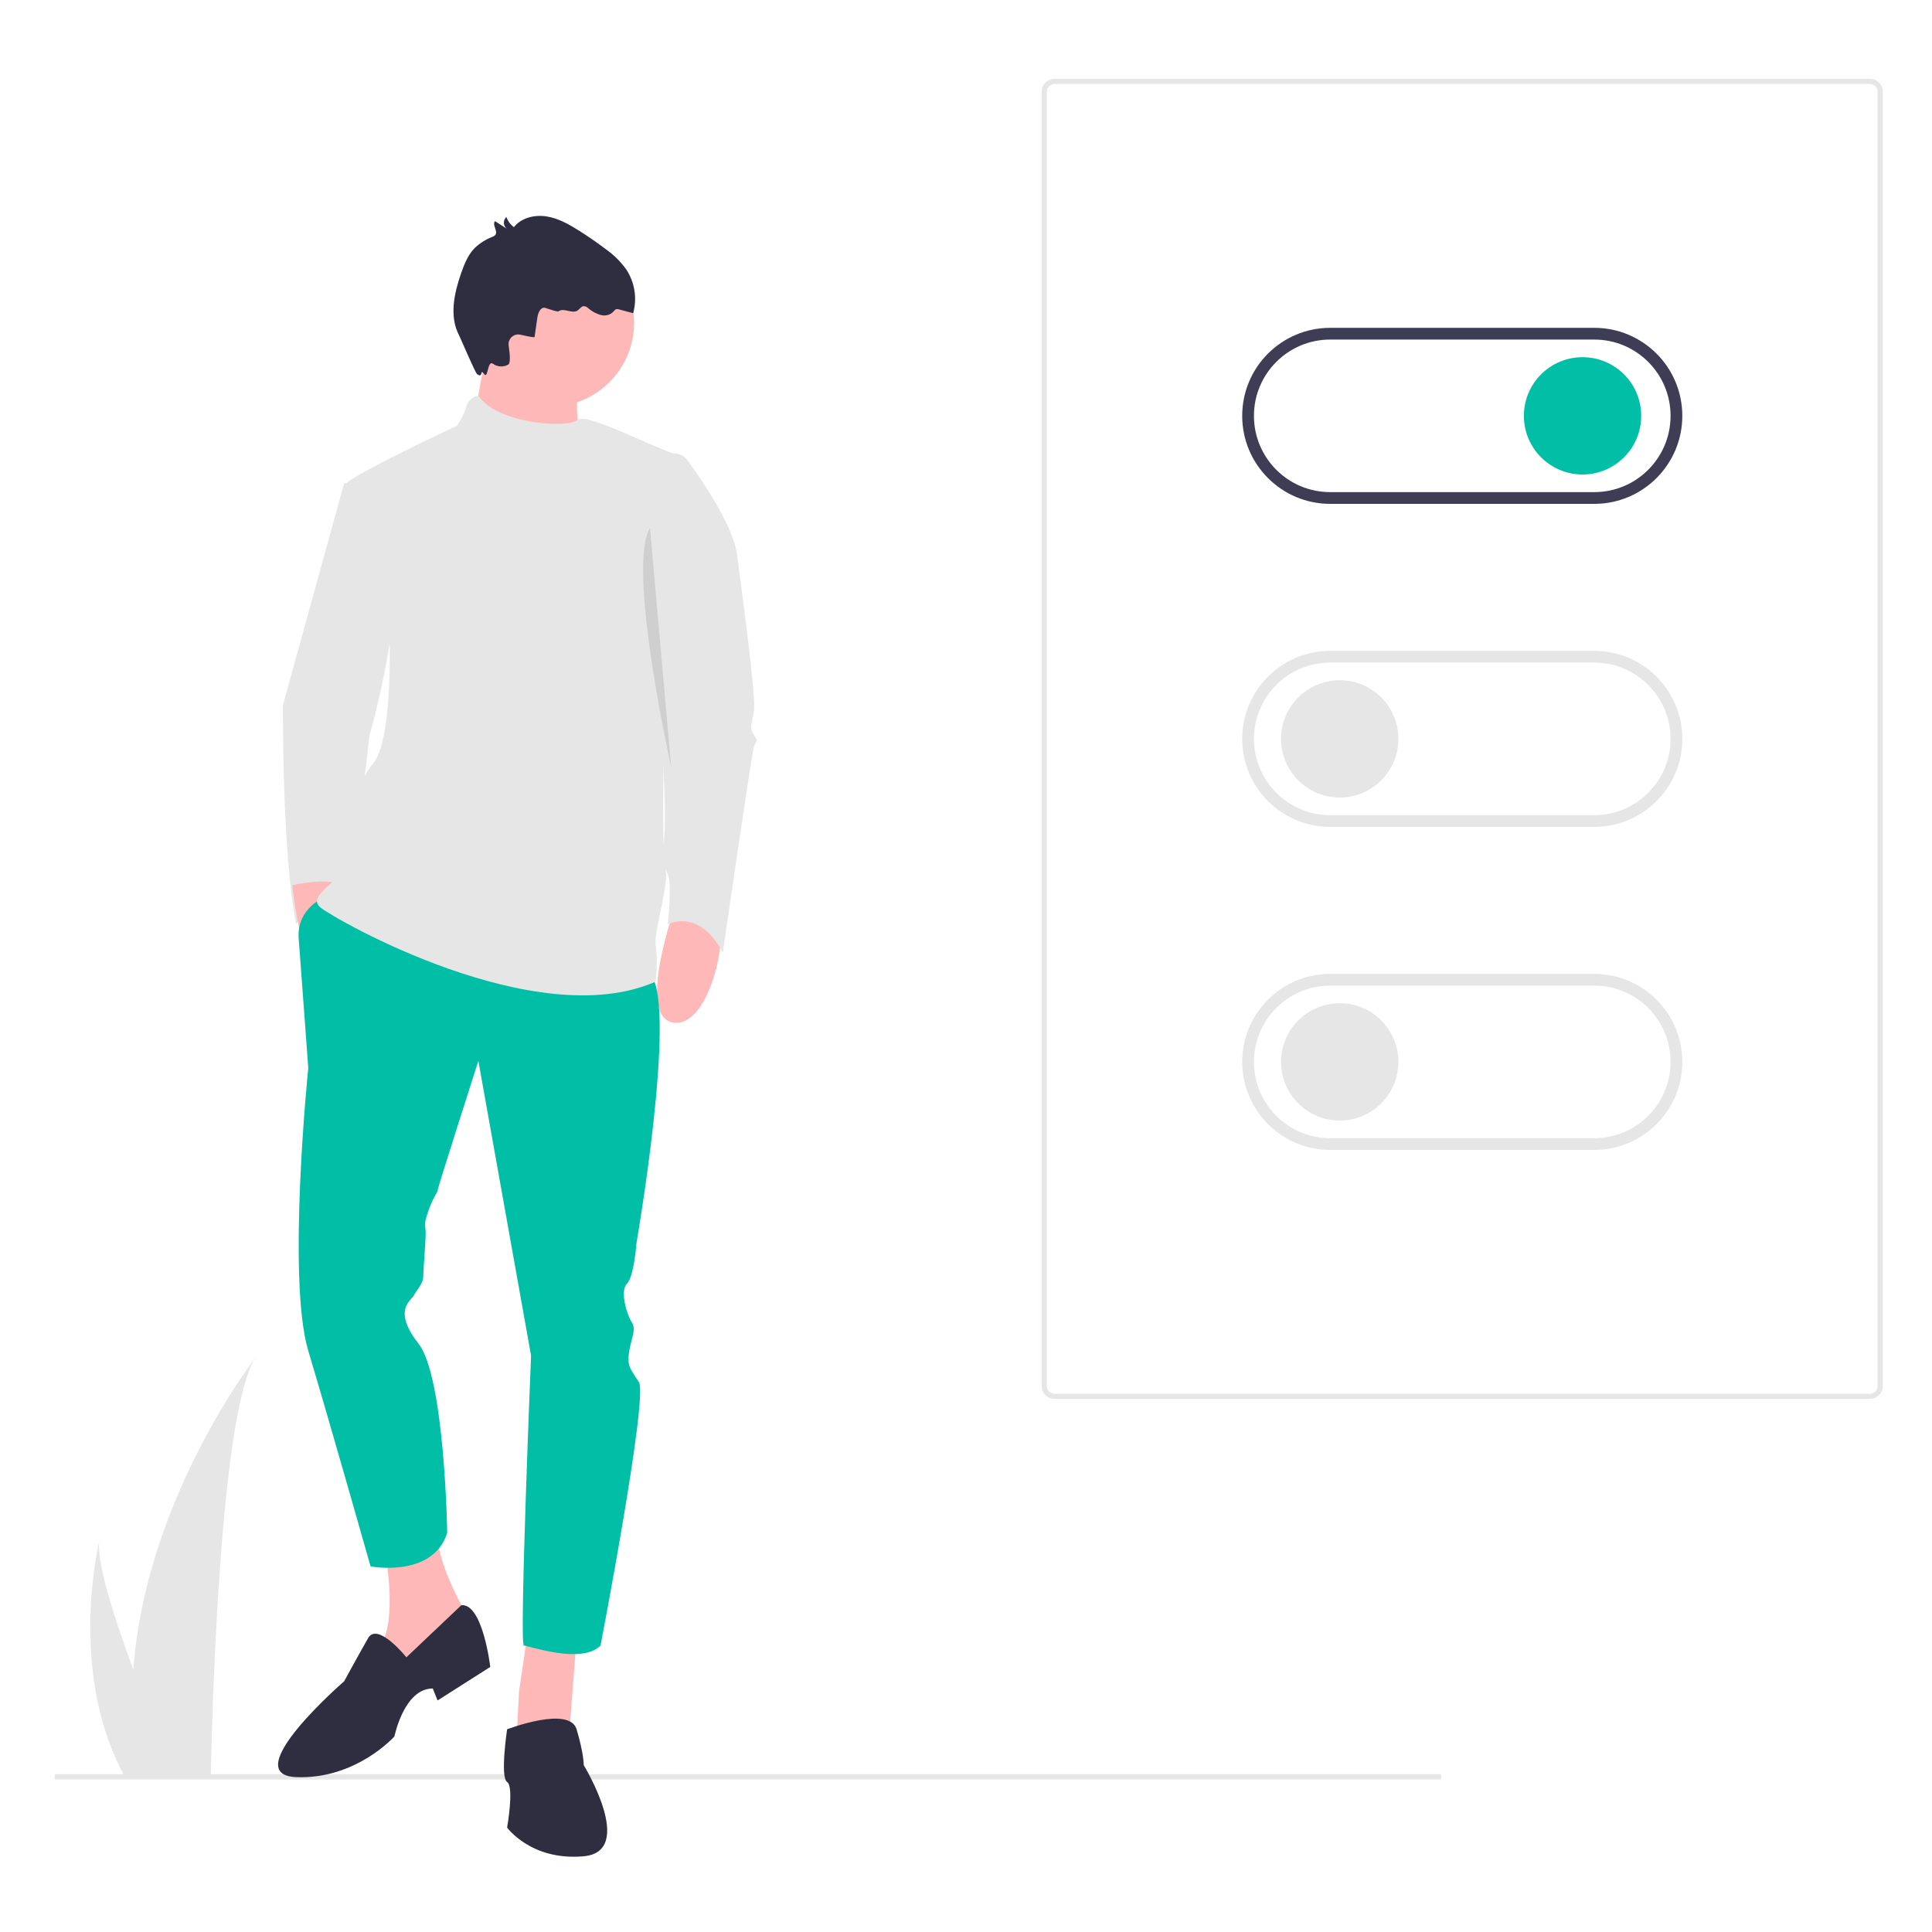 <?xml version="1.0" encoding="UTF-8"?>
<svg id="Layer_1" data-name="Layer 1" xmlns="http://www.w3.org/2000/svg" width="250" height="250" viewBox="0 0 250 250">
  <defs>
    <style>
      .cls-1 {
        fill: #3f3d56;
      }

      .cls-1, .cls-2, .cls-3, .cls-4, .cls-5, .cls-6 {
        stroke-width: 0px;
      }

      .cls-2 {
        fill: #2f2e41;
      }

      .cls-3 {
        fill: #e6e6e6;
      }

      .cls-4 {
        fill: #000;
        isolation: isolate;
        opacity: .1;
      }

      .cls-5 {
        fill: #feb8b8;
      }

      .cls-6 {
        fill: #00bfa6;
      }
    </style>
  </defs>
  <rect class="cls-3" x="7.08" y="229.59" width="179.39" height=".67"/>
  <path class="cls-3" d="M46.39,62.54h-1.86l-7.91,28.68s-.16,19.07,1.71,28.37c0,0,3.1-4.03,5.27-4.03s4.19-20.31,4.19-20.31c0,0,8.53-28.99-1.4-32.71Z"/>
  <path class="cls-5" d="M87.32,117.42s-4.96,13.95-.31,14.88c4.65.93,7.13-10.85,5.89-12.4s-5.58-2.48-5.58-2.48Z"/>
  <path class="cls-5" d="M37.83,114.54s1.39,14.74,6,13.62c4.61-1.12,1.88-12.85.1-13.73s-6.11.11-6.11.11h.01Z"/>
  <path class="cls-5" d="M49.8,200.82s2.17,10.54-1.55,13.33,1.24,8.68,1.24,8.68l11.78-12.4s-4.96-7.75-4.65-12.4l-6.82,2.79h0Z"/>
  <polygon class="cls-5" points="68.41 210.43 67.17 218.81 66.86 224.7 73.68 224.08 74.61 211.98 68.41 210.43"/>
  <path class="cls-6" d="M42.16,116.02s-3.82,1.4-3.51,5.44c.31,4.03,1.24,16.74,1.24,16.74,0,0-2.79,27.28,0,36.59,2.79,9.3,8.06,27.9,8.06,27.9,0,0,8.06,1.55,9.92-4.34,0,0-.31-20.15-3.72-24.49s-.93-5.58-.62-6.2,1.24-1.55,1.24-2.48.31-4.34.31-5.58-.31-.93.31-2.79,1.24-2.48,1.24-2.79,5.27-16.74,5.27-16.74l6.82,38.14s-1.55,37.52-.93,37.52,7.44,2.48,9.92,0c0,0,6.2-32.24,4.96-34.11s-1.55-2.17-1.24-4.03.93-2.79.31-3.72-1.55-4.03-.62-4.96,1.24-5.27,1.24-5.27c0,0,5.27-30.38,1.86-34.73-3.41-4.34-42.06-10.09-42.06-10.09h0Z"/>
  <path class="cls-2" d="M52.59,214.46s-3.72-4.65-4.96-2.48-3.1,5.58-3.1,5.58c0,0-13.95,12.09-6.2,12.4s12.71-5.27,12.71-5.27c0,0,1.24-6.2,4.96-6.2l.62,1.55,6.82-4.34s-.96-8.23-3.74-7.99l-7.12,6.75h.01Z"/>
  <path class="cls-2" d="M65.62,223.77s8.06-3.1,8.99,0,.93,4.65.93,4.65c0,0,6.82,11.16,0,11.78s-9.92-3.72-9.92-3.72c0,0,.93-5.27,0-5.89s0-6.82,0-6.82h0Z"/>
  <circle class="cls-5" cx="71.2" cy="41.77" r="10.85"/>
  <path class="cls-5" d="M63.14,44.25l-2.17,12.09,15.19,3.72s-3.57-8.84.31-12.71c.98-.98-13.33-3.1-13.33-3.1Z"/>
  <path class="cls-3" d="M61.89,51.19c-.75.14-1.35.7-1.54,1.43-.27.89-.69,1.73-1.24,2.48,0,0-14.57,6.82-14.57,7.75s5.89,20.77,5.89,20.77c0,0,.31,12.4-2.17,15.19s-4.96,13.02-4.34,13.95-4.34,3.1-2.48,4.65,27.9,16.43,43.41,9.61c0,0,.31-2.79,0-4.65s1.86-8.06,1.24-10.23,0-24.49,0-24.49l3.2-26.43c.13-1.04-.51-2.01-1.51-2.32-3.57-1.09-11.86-5.53-13-4.58-1.48,1.24-10.71.39-12.87-3.14h-.02Z"/>
  <path class="cls-3" d="M86.39,58.82h.02c.91-.37,1.96-.07,2.54.72,1.92,2.63,5.96,8.54,6.44,12.3.62,4.96,2.48,18.29,2.17,20.15s-.62,2.17,0,3.1.31.62,0,1.55-4.03,26.66-4.03,26.66c0,0-2.48-5.58-7.13-3.72,0,0,.62-4.96,0-6.51s-1.24-2.48-.62-3.72,0-13.33-.31-14.57,0-7.75,0-7.75l-2.79-12.71,3.72-15.5h-.01Z"/>
  <path class="cls-2" d="M69.17,43.62l.37-2.56c.09-.6.43-1.38,1.01-1.22.49.14,1.57.56,1.75.43.67-.48,1.69.36,2.4-.07.3-.18.49-.56.83-.58.23,0,.45.11.61.28.46.4,1,.69,1.59.86.6.16,1.24,0,1.67-.46.08-.12.18-.21.3-.28.14-.04.29-.03.42.02l1.81.49c.54-1.95.2-4.04-.93-5.72-.73-1-1.62-1.87-2.63-2.58-1.12-.85-2.28-1.65-3.47-2.4-1.3-.82-2.69-1.6-4.21-1.83-1.53-.23-3.23.18-4.19,1.39-.45-.33-.79-.78-.97-1.31-.41.37-.44,1-.07,1.4.04.04.08.08.13.12l-1.53-.98c-.43.45.41,1.27.04,1.77-.11.12-.25.22-.41.27-.83.32-1.59.8-2.24,1.41-.88.88-1.36,2.08-1.77,3.25-.91,2.62-1.57,5.61-.28,8.06.15.28,2.09,4.86,2.34,5.04.87.6.3-.86.93,0,.49.67.4-1.9,1.13-1.34.58.42,1.36.45,1.98.09.3-.21.2-1.37.04-2.44-.11-.69.37-1.33,1.05-1.44.16-.02.32-.02.48.02.91.21,1.8.4,1.82.29v.02Z"/>
  <path class="cls-4" d="M84.11,68.31l2.74,30.97s-5.8-25.97-2.74-30.97Z"/>
  <path class="cls-3" d="M33.16,175.53c-4.44,6.27-5.61,41.98-5.87,53.43,0,.26-.01.5-.02.73h-11.23c-.14-.24-.26-.49-.39-.73-6.66-13.14-2.96-28.9-2.77-29.7-.51,2.51,1.78,9.77,4.37,16.8,1.58-21.63,15.07-39.44,15.91-40.53Z"/>
  <circle class="cls-6" cx="204.78" cy="53.81" r="7.59"/>
  <path class="cls-1" d="M206.3,65.2h-34.17c-6.29,0-11.39-5.1-11.39-11.39s5.1-11.39,11.39-11.39h34.17c6.29,0,11.39,5.1,11.39,11.39s-5.1,11.39-11.39,11.39ZM172.13,43.94c-5.45,0-9.87,4.42-9.87,9.87s4.42,9.87,9.87,9.87h34.17c5.45,0,9.87-4.42,9.87-9.87s-4.42-9.87-9.87-9.87h-34.17Z"/>
  <circle class="cls-3" cx="173.36" cy="95.61" r="7.59"/>
  <path class="cls-3" d="M206.3,107h-34.17c-6.29,0-11.39-5.1-11.39-11.39s5.1-11.39,11.39-11.39h34.17c6.29,0,11.39,5.1,11.39,11.39s-5.1,11.39-11.39,11.39ZM172.13,85.74c-5.45,0-9.87,4.42-9.87,9.87s4.42,9.87,9.87,9.87h34.17c5.45,0,9.87-4.42,9.87-9.87s-4.42-9.87-9.87-9.87h-34.17Z"/>
  <circle class="cls-3" cx="173.36" cy="137.41" r="7.59"/>
  <path class="cls-3" d="M206.3,148.8h-34.17c-6.29,0-11.39-5.1-11.39-11.39s5.1-11.39,11.39-11.39h34.17c6.29,0,11.39,5.1,11.39,11.39s-5.1,11.39-11.39,11.39ZM172.13,127.54c-5.45,0-9.87,4.42-9.87,9.87s4.42,9.87,9.87,9.87h34.17c5.45,0,9.87-4.42,9.87-9.87s-4.42-9.87-9.87-9.87h-34.17Z"/>
  <path class="cls-3" d="M241.97,181.02h-105.51c-.92,0-1.67-.75-1.67-1.67V11.87c0-.92.75-1.67,1.67-1.67h105.51c.92,0,1.67.75,1.67,1.67v167.48c0,.92-.75,1.67-1.67,1.67h0ZM136.46,10.87c-.55,0-1,.45-1,1v167.48c0,.55.45,1,1,1h105.51c.55,0,1-.45,1-1V11.87c0-.55-.45-1-1-1h-105.51,0Z"/>
</svg>